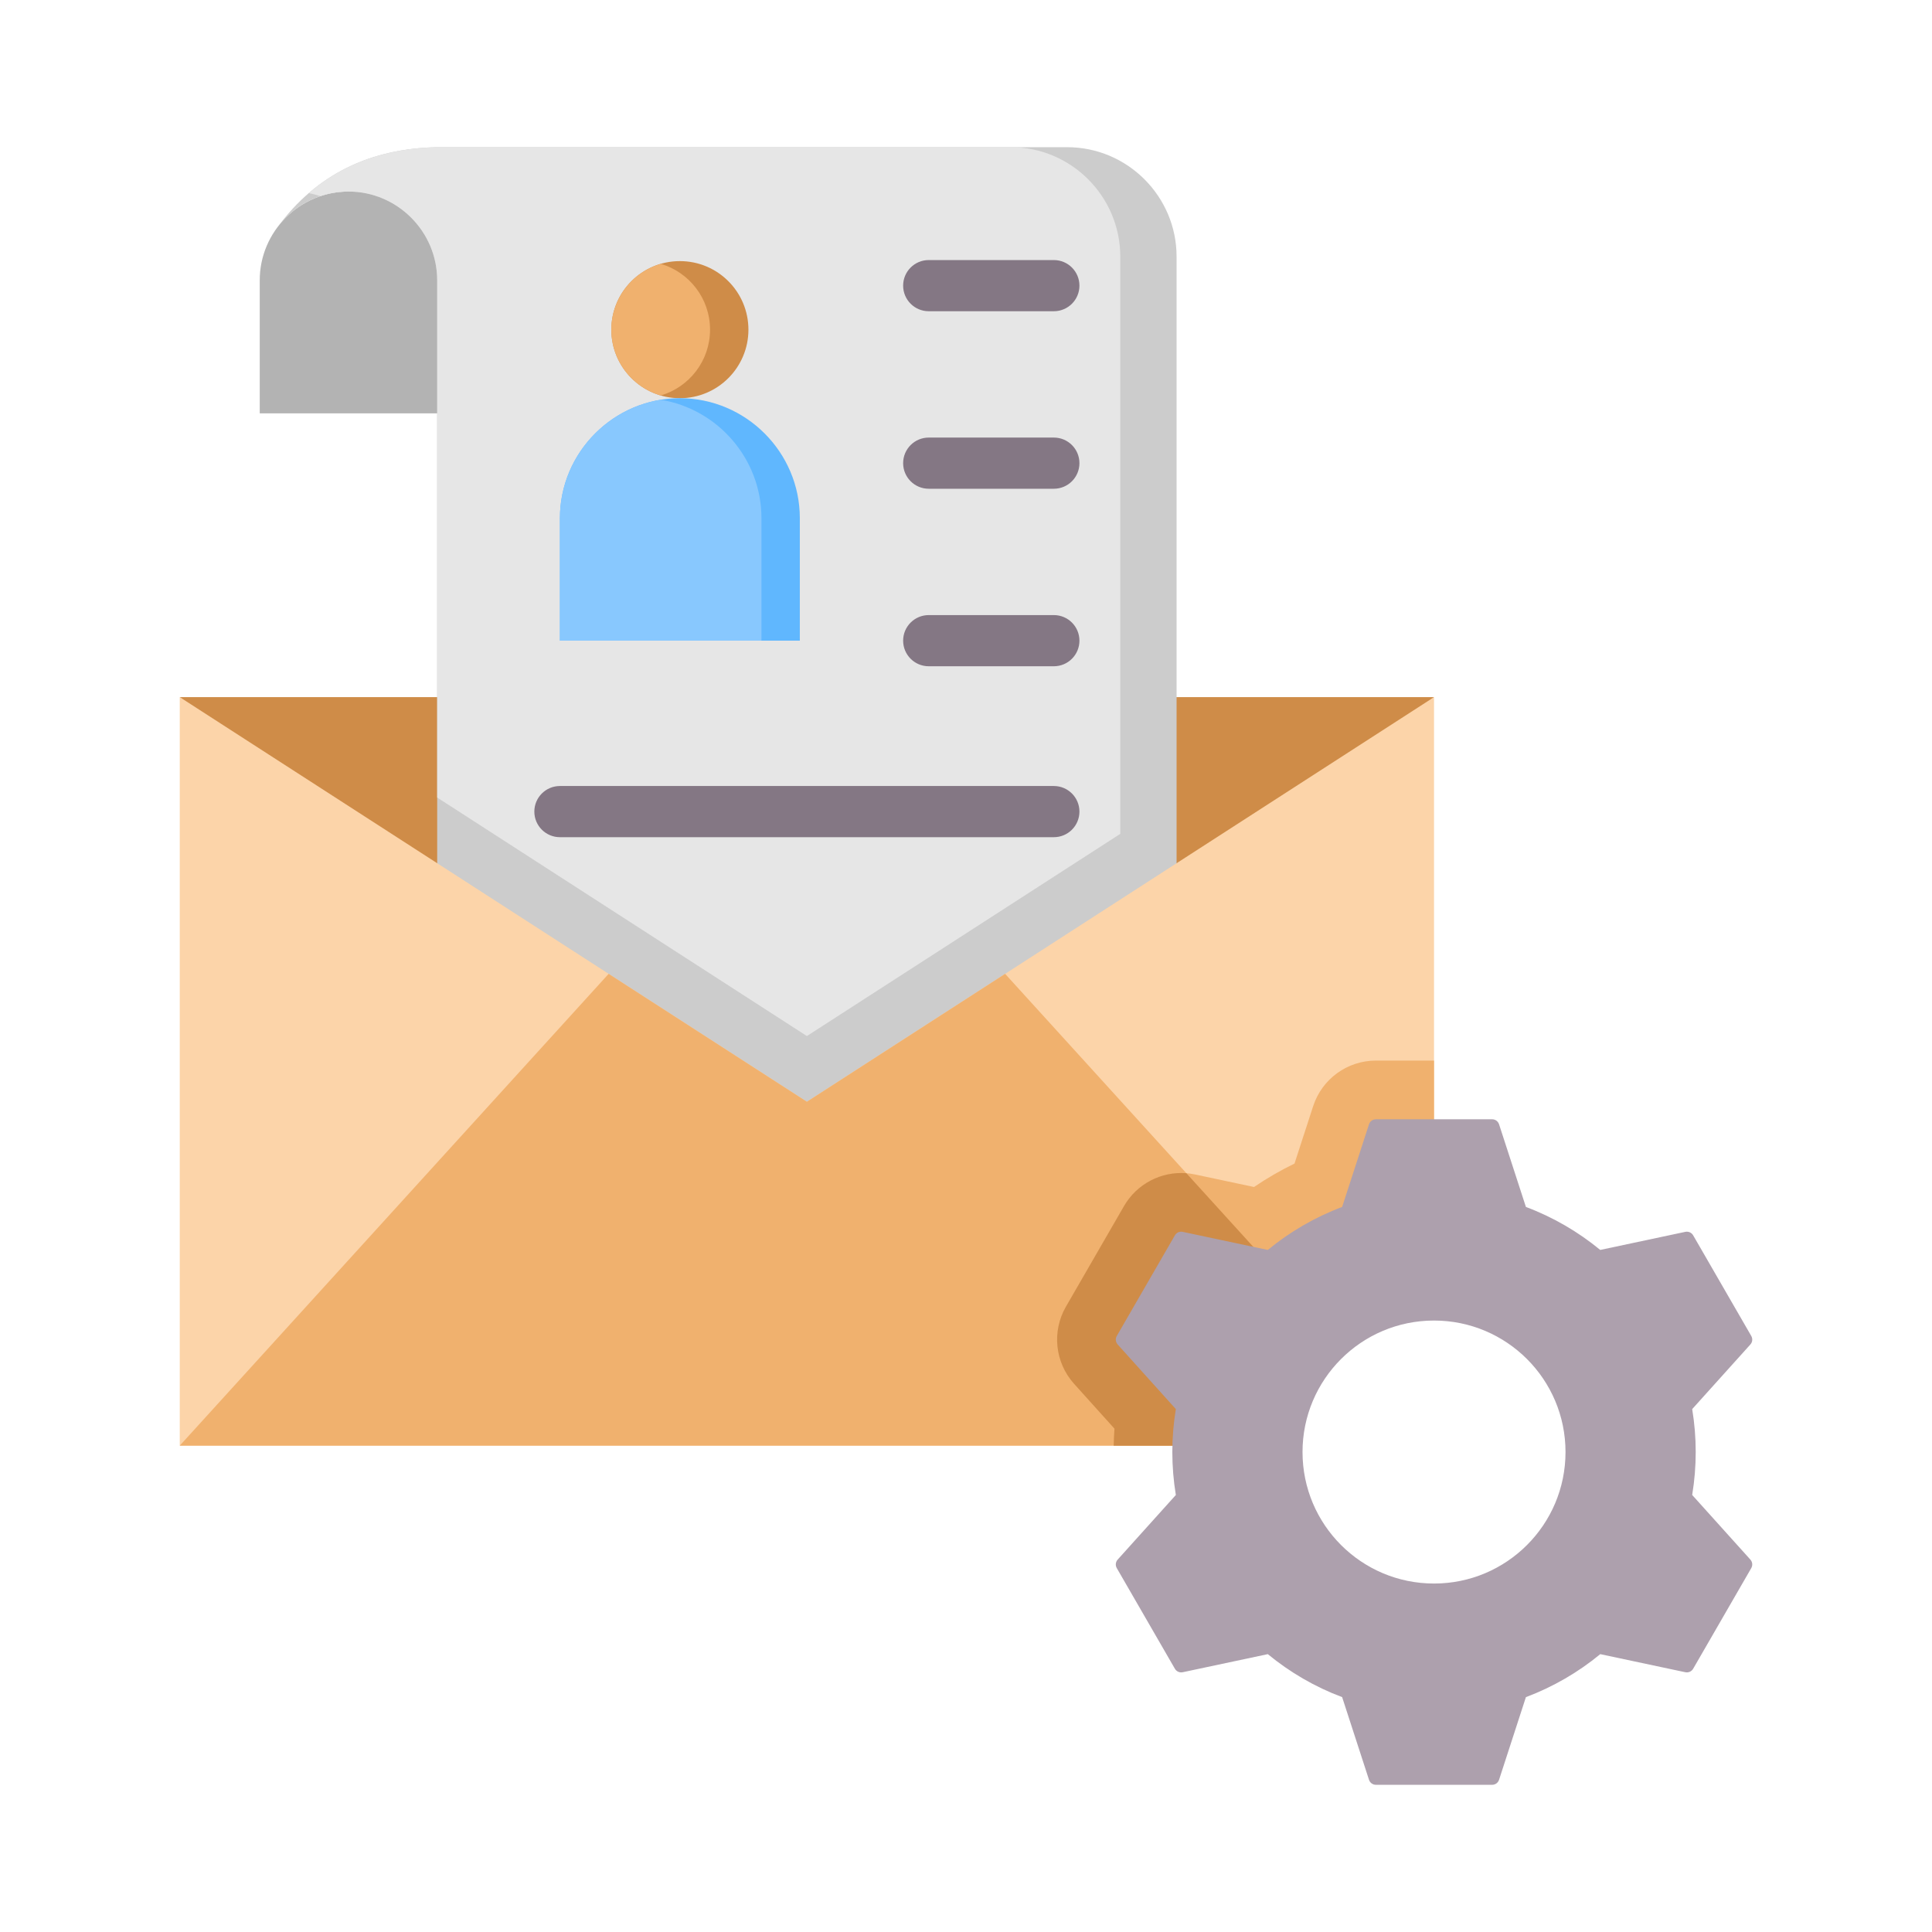 <svg id="Layer_1" enable-background="new 0 0 500 500" viewBox="0 0 500 500" xmlns="http://www.w3.org/2000/svg"><g clip-rule="evenodd" fill-rule="evenodd"><path d="m208.822 321.777 162.301-141.359c-108.201 0-216.402 0-324.603 0z" fill="#cf8c48"/><path d="m90.183 49.572h42.098v57.406c-21.687 0-43.373 0-65.06 0v-34.443c0-12.63 10.333-22.963 22.962-22.963z" fill="#b3b3b3"/><path d="m113.145 38.091h163.031c15.599 0 28.322 12.723 28.322 28.322v224.264h-175.31c-8.824 0-16.043-7.219-16.043-16.043v-202.1c0-12.629-10.333-22.963-22.962-22.963-7.491 0-14.174 3.635-18.372 9.229 10.12-13.76 24.057-20.368 41.334-20.709z" fill="#ccc"/><path d="m113.145 38.091h148.462c15.599 0 28.322 12.723 28.322 28.322v149.39l-81.108 52.328-95.676-61.727v-133.869c0-12.629-10.333-22.963-22.962-22.963-2.543 0-4.993.419-7.284 1.192-.969-.327-1.967-.589-2.988-.784 9.034-7.795 20.18-11.631 33.234-11.889z" fill="#e6e6e6"/><path d="m175.952 67.576c9.797 0 17.74 7.942 17.74 17.739s-7.942 17.74-17.74 17.74c-9.797 0-17.739-7.942-17.739-17.74 0-9.797 7.942-17.739 17.739-17.739z" fill="#cf8c48"/><path d="m170.986 102.349c-7.379-2.148-12.773-8.96-12.773-17.034 0-8.073 5.393-14.885 12.773-17.033 7.38 2.148 12.773 8.96 12.773 17.033s-5.394 14.886-12.773 17.034z" fill="#f0b16e"/><path d="m175.952 103.054c17.075 0 31.044 13.97 31.044 31.045v31.707h-62.088v-31.707c0-17.075 13.97-31.045 31.044-31.045z" fill="#60b7fe"/><path d="m197.063 165.806h-52.155v-31.707c0-15.386 11.342-28.248 26.078-30.643 14.735 2.395 26.078 15.257 26.078 30.643v31.707z" fill="#88c8fe"/><path d="m240.353 80.546c-3.657 0-6.622-2.965-6.622-6.622s2.965-6.622 6.622-6.622h32.382c3.657 0 6.622 2.965 6.622 6.622s-2.965 6.622-6.622 6.622zm0 45.941c-3.657 0-6.622-2.965-6.622-6.622s2.965-6.622 6.622-6.622h32.382c3.657 0 6.622 2.965 6.622 6.622s-2.965 6.622-6.622 6.622zm0 45.941c-3.657 0-6.622-2.965-6.622-6.622s2.965-6.622 6.622-6.622h32.382c3.657 0 6.622 2.965 6.622 6.622s-2.965 6.622-6.622 6.622zm-95.445 44.236c-3.657 0-6.622-2.965-6.622-6.622s2.965-6.622 6.622-6.622h127.827c3.657 0 6.622 2.965 6.622 6.622s-2.965 6.622-6.622 6.622z" fill="#847784"/><path d="m371.123 180.417v145.038c-27.243 0-49.427 21.646-50.301 48.676h-274.301v-193.714l162.301 104.711z" fill="#fcd4a9"/><path d="m371.123 274.474v50.982c-27.243 0-49.427 21.646-50.301 48.676h-32.599c.029-1.466.097-2.931.203-4.394l-10.452-11.608c-4.963-5.513-5.81-13.566-2.101-19.99l15.022-26.018c3.703-6.414 11.119-9.715 18.363-8.175l15.28 3.248c3.341-2.273 6.844-4.299 10.479-6.061l4.823-14.844c2.293-7.057 8.842-11.815 16.262-11.815h15.021z" fill="#f0b16e"/><path d="m260.126 252.029 77.974 85.776c-10.217 8.89-16.809 21.835-17.278 36.327h-274.301l110.997-122.103 51.304 33.099z" fill="#f0b16e"/><path d="m307.028 303.624 31.072 34.181c-10.217 8.89-16.809 21.835-17.278 36.327h-32.599c.029-1.466.097-2.931.203-4.394l-10.452-11.608c-4.963-5.513-5.81-13.566-2.101-19.99l15.022-26.018c3.323-5.757 9.637-9.005 16.133-8.498z" fill="#cf8c48"/><path d="m394.904 312.358c7.045 2.643 13.531 6.427 19.236 11.124l22.007-4.678c.822-.175 1.628.184 2.049.912l15.022 26.018c.42.728.328 1.606-.235 2.23l-15.044 16.709c1.215 7.361 1.213 14.863-.002 22.224l15.047 16.711c.562.624.655 1.502.235 2.23l-15.022 26.018c-.42.728-1.227 1.087-2.049.912l-22-4.676c-5.707 4.7-12.197 8.483-19.244 11.127l-6.944 21.371c-.26.799-.974 1.318-1.814 1.318-10.014 0-20.029 0-30.043 0-.84 0-1.554-.519-1.814-1.318l-6.945-21.375c-7.045-2.642-13.531-6.427-19.236-11.124l-22.007 4.678c-.822.175-1.628-.184-2.049-.912l-15.022-26.018c-.42-.728-.328-1.606.235-2.23l15.044-16.709c-1.213-7.354-1.214-14.872 0-22.226l-15.044-16.709c-.562-.625-.655-1.503-.235-2.23l15.022-26.018c.42-.728 1.227-1.087 2.049-.912l22.007 4.678c5.706-4.697 12.191-8.482 19.236-11.124l6.945-21.375c.26-.799.974-1.318 1.814-1.318h30.043c.84 0 1.554.519 1.814 1.318zm-23.781 29.398c-18.795 0-34.031 15.236-34.031 34.031s15.236 34.031 34.031 34.031 34.031-15.236 34.031-34.031-15.236-34.031-34.031-34.031z" fill="#ada0ad"/></g></svg>